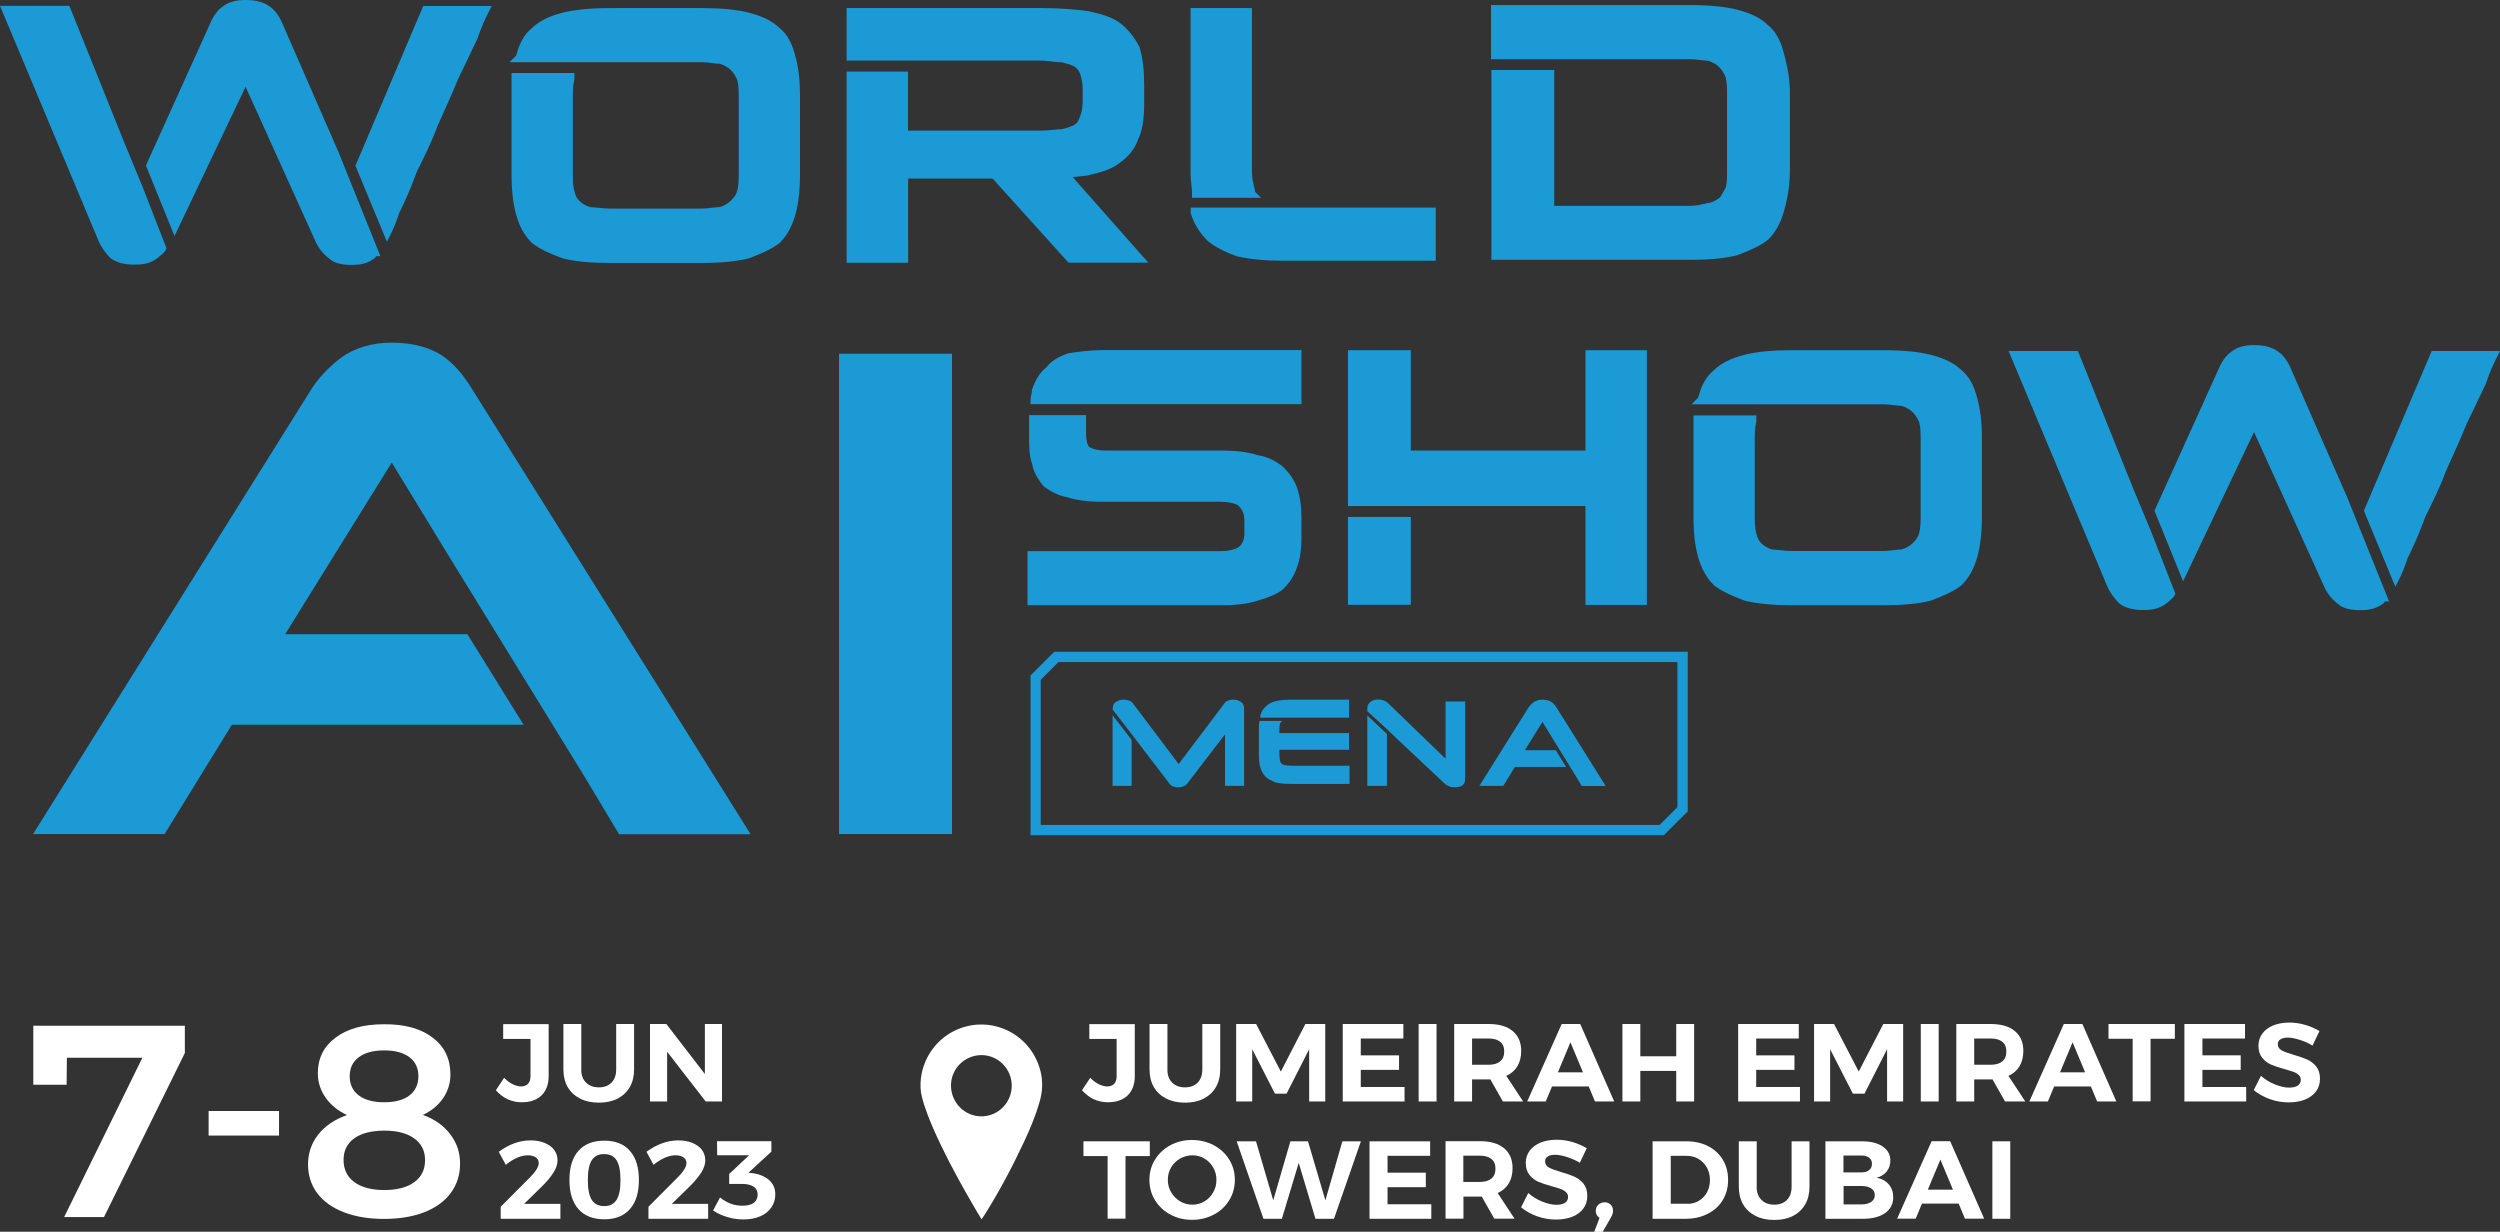 <?xml version="1.0" encoding="utf-8"?>
<!-- Generator: Adobe Illustrator 23.0.2, SVG Export Plug-In . SVG Version: 6.00 Build 0)  -->
<svg version="1.1" id="Layer_1" xmlns="http://www.w3.org/2000/svg" xmlns:xlink="http://www.w3.org/1999/xlink" x="0px" y="0px"
	 viewBox="0 0 191.38 94.29" style="enable-background:new 0 0 191.38 94.29;" xml:space="preserve">
<rect x="0" y="0" width="191.38" height="94.29" fill="#333333" stroke="none"/>
<style type="text/css">
	.st0{fill:#FFFFFF;}
	.st1{fill-rule:evenodd;clip-rule:evenodd;fill:#FFFFFF;}
	.st2{fill:#1B9AD6;}
</style>
<g>
	<g>
		<g>
			<g>
				<path class="st0" d="M86.32,83.86c-0.36,0.34-0.86,0.52-1.5,0.52c-0.79,0-1.45-0.31-1.99-0.92l0.63-0.95
					c0.21,0.21,0.43,0.38,0.66,0.49c0.23,0.11,0.44,0.17,0.63,0.17c0.23,0,0.41-0.07,0.54-0.2c0.13-0.14,0.19-0.33,0.19-0.58v-2.86
					h-2.09v-1.13h3.48v4.03C86.86,83.03,86.68,83.51,86.32,83.86z"/>
				<path class="st0" d="M89.73,82.87c0.25,0.25,0.57,0.37,0.99,0.37c0.4,0,0.72-0.12,0.96-0.36c0.24-0.24,0.36-0.58,0.36-1.01
					v-3.48h1.37v3.48c0,0.52-0.11,0.97-0.33,1.35c-0.22,0.38-0.53,0.67-0.93,0.88c-0.41,0.21-0.88,0.31-1.43,0.31
					s-1.03-0.1-1.44-0.31c-0.41-0.21-0.73-0.5-0.95-0.88c-0.22-0.38-0.33-0.83-0.33-1.35v-3.48h1.37v3.48
					C89.36,82.29,89.48,82.63,89.73,82.87z"/>
				<path class="st0" d="M94.63,78.39h1.53l1.89,3.64l1.88-3.64h1.52v5.93h-1.23v-4l-1.73,3.4H97.6l-1.74-3.4v4h-1.23V78.39z"/>
				<path class="st0" d="M102.8,78.39h4.63v1.11h-3.26v1.29h2.93v1.11h-2.93v1.31h3.35v1.11h-4.73V78.39z"/>
				<path class="st0" d="M108.6,78.39h1.37v5.93h-1.37V78.39z"/>
				<path class="st0" d="M115.05,84.32l-0.96-1.69h-0.13h-1.27v1.69h-1.37v-5.93h2.64c0.79,0,1.41,0.18,1.84,0.54
					c0.43,0.36,0.65,0.86,0.65,1.52c0,0.46-0.1,0.85-0.29,1.17c-0.19,0.32-0.48,0.57-0.85,0.74l1.29,1.96H115.05z M112.69,81.51
					h1.27c0.38,0,0.68-0.09,0.88-0.26c0.21-0.17,0.31-0.42,0.31-0.76c0-0.33-0.1-0.57-0.31-0.74s-0.5-0.25-0.88-0.25h-1.27V81.51z"
					/>
				<path class="st0" d="M122.1,84.32l-0.48-1.15h-2.81l-0.48,1.15h-1.42l2.64-5.93h1.42l2.6,5.93H122.1z M119.26,82.09h1.92
					l-0.96-2.3L119.26,82.09z"/>
				<path class="st0" d="M124.2,78.39h1.37v2.47h2.75v-2.47h1.37v5.93h-1.37v-2.34h-2.75v2.34h-1.37V78.39z"/>
				<path class="st0" d="M133.07,78.39h4.63v1.11h-3.26v1.29h2.93v1.11h-2.93v1.31h3.35v1.11h-4.73V78.39z"/>
				<path class="st0" d="M138.87,78.39h1.53l1.89,3.64l1.88-3.64h1.52v5.93h-1.23v-4l-1.73,3.4h-0.89l-1.74-3.4v4h-1.23V78.39z"/>
				<path class="st0" d="M147.04,78.39h1.37v5.93h-1.37V78.39z"/>
				<path class="st0" d="M153.49,84.32l-0.96-1.69h-0.13h-1.27v1.69h-1.37v-5.93h2.64c0.79,0,1.41,0.18,1.84,0.54
					c0.43,0.36,0.65,0.86,0.65,1.52c0,0.46-0.1,0.85-0.29,1.17c-0.19,0.32-0.48,0.57-0.85,0.74l1.29,1.96H153.49z M151.13,81.51
					h1.27c0.38,0,0.68-0.09,0.88-0.26c0.21-0.17,0.31-0.42,0.31-0.76c0-0.33-0.1-0.57-0.31-0.74s-0.5-0.25-0.88-0.25h-1.27V81.51z"
					/>
				<path class="st0" d="M160.54,84.32l-0.48-1.15h-2.81l-0.48,1.15h-1.42l2.64-5.93h1.42l2.6,5.93H160.54z M157.7,82.09h1.92
					l-0.96-2.3L157.7,82.09z"/>
				<path class="st0" d="M161.41,78.39h5.08v1.13h-1.86v4.79h-1.37v-4.79h-1.85V78.39z"/>
				<path class="st0" d="M167.23,78.39h4.63v1.11h-3.26v1.29h2.93v1.11h-2.93v1.31h3.35v1.11h-4.73V78.39z"/>
				<path class="st0" d="M176.04,79.6c-0.35-0.11-0.65-0.17-0.9-0.17c-0.24,0-0.43,0.04-0.56,0.13c-0.14,0.08-0.21,0.21-0.21,0.37
					c0,0.21,0.1,0.37,0.3,0.48c0.2,0.11,0.51,0.22,0.92,0.34c0.42,0.12,0.76,0.24,1.03,0.36c0.27,0.12,0.5,0.3,0.69,0.53
					c0.19,0.24,0.29,0.55,0.29,0.94c0,0.38-0.1,0.7-0.31,0.98c-0.21,0.27-0.49,0.48-0.85,0.62c-0.36,0.14-0.77,0.21-1.23,0.21
					c-0.49,0-0.98-0.08-1.45-0.25c-0.47-0.17-0.89-0.4-1.23-0.69l0.55-1.09c0.31,0.27,0.66,0.49,1.06,0.65
					c0.4,0.16,0.76,0.25,1.09,0.25c0.28,0,0.51-0.05,0.66-0.15s0.24-0.25,0.24-0.44c0-0.15-0.05-0.28-0.16-0.38
					s-0.24-0.18-0.41-0.24s-0.39-0.13-0.68-0.21c-0.42-0.11-0.76-0.23-1.02-0.34c-0.26-0.11-0.49-0.29-0.68-0.52
					c-0.19-0.23-0.29-0.54-0.29-0.92c0-0.36,0.1-0.67,0.3-0.94s0.47-0.47,0.83-0.62c0.35-0.14,0.76-0.22,1.23-0.22
					c0.42,0,0.83,0.06,1.23,0.18c0.41,0.12,0.76,0.28,1.08,0.47l-0.53,1.11C176.72,79.85,176.39,79.71,176.04,79.6z"/>
				<path class="st0" d="M82.94,87.37h5.08v1.13h-1.86v4.79h-1.37V88.5h-1.85V87.37z"/>
				<path class="st0" d="M92.92,87.67c0.5,0.27,0.89,0.63,1.18,1.1c0.29,0.47,0.43,0.98,0.43,1.55c0,0.57-0.14,1.09-0.43,1.56
					c-0.29,0.47-0.68,0.84-1.18,1.1s-1.05,0.4-1.66,0.4s-1.16-0.13-1.66-0.4s-0.89-0.63-1.18-1.1s-0.43-0.99-0.43-1.56
					c0-0.57,0.14-1.09,0.43-1.55c0.29-0.47,0.68-0.83,1.17-1.1c0.5-0.27,1.05-0.4,1.66-0.4C91.87,87.27,92.42,87.41,92.92,87.67z
					 M90.34,88.69c-0.29,0.17-0.52,0.39-0.69,0.68c-0.17,0.29-0.25,0.6-0.25,0.95c0,0.35,0.08,0.67,0.26,0.96
					c0.17,0.29,0.4,0.52,0.69,0.69s0.6,0.25,0.93,0.25c0.34,0,0.64-0.08,0.92-0.25c0.28-0.17,0.5-0.39,0.67-0.69
					c0.17-0.29,0.25-0.61,0.25-0.96c0-0.34-0.08-0.66-0.25-0.95c-0.17-0.29-0.39-0.52-0.67-0.68c-0.28-0.17-0.59-0.25-0.92-0.25
					C90.94,88.44,90.63,88.53,90.34,88.69z"/>
				<path class="st0" d="M102.76,87.37h1.42l-2.06,5.93h-1.42l-1.28-4.28l-1.29,4.28h-1.41l-2.05-5.93h1.48l1.32,4.52l1.31-4.52
					h1.35l1.33,4.52L102.76,87.37z"/>
				<path class="st0" d="M104.85,87.37h4.63v1.11h-3.26v1.29h2.93v1.11h-2.93v1.31h3.35v1.11h-4.73V87.37z"/>
				<path class="st0" d="M114.39,93.29l-0.96-1.69h-0.13h-1.27v1.69h-1.37v-5.93h2.64c0.79,0,1.41,0.18,1.84,0.54
					c0.43,0.36,0.65,0.86,0.65,1.52c0,0.46-0.1,0.85-0.29,1.17c-0.19,0.32-0.48,0.57-0.85,0.74l1.29,1.96H114.39z M112.02,90.48
					h1.27c0.38,0,0.68-0.09,0.88-0.26c0.21-0.17,0.31-0.42,0.31-0.76c0-0.33-0.1-0.57-0.31-0.74s-0.5-0.25-0.88-0.25h-1.27V90.48z"
					/>
				<path class="st0" d="M119.95,88.57c-0.35-0.11-0.65-0.17-0.9-0.17c-0.24,0-0.43,0.04-0.56,0.13c-0.14,0.08-0.21,0.21-0.21,0.37
					c0,0.21,0.1,0.37,0.3,0.48c0.2,0.11,0.51,0.22,0.92,0.34c0.42,0.12,0.76,0.24,1.03,0.36c0.27,0.12,0.5,0.3,0.69,0.53
					c0.19,0.24,0.29,0.55,0.29,0.94c0,0.38-0.1,0.7-0.31,0.98c-0.21,0.27-0.49,0.48-0.85,0.62c-0.36,0.14-0.77,0.21-1.23,0.21
					c-0.49,0-0.98-0.08-1.45-0.25c-0.47-0.17-0.89-0.4-1.23-0.69l0.55-1.09c0.31,0.27,0.66,0.49,1.06,0.65
					c0.4,0.16,0.76,0.25,1.09,0.25c0.28,0,0.51-0.05,0.66-0.15s0.24-0.25,0.24-0.44c0-0.15-0.05-0.28-0.16-0.38
					s-0.24-0.18-0.41-0.24s-0.39-0.13-0.68-0.21c-0.42-0.11-0.76-0.23-1.02-0.34c-0.26-0.11-0.49-0.29-0.68-0.52
					c-0.19-0.23-0.29-0.54-0.29-0.92c0-0.36,0.1-0.67,0.3-0.94s0.47-0.47,0.83-0.62c0.35-0.14,0.76-0.22,1.23-0.22
					c0.42,0,0.83,0.06,1.23,0.18c0.41,0.12,0.76,0.28,1.08,0.47l-0.53,1.11C120.63,88.83,120.3,88.68,119.95,88.57z"/>
				<path class="st0" d="M123.29,92.21c0.13,0.12,0.19,0.28,0.19,0.48c0,0.09-0.01,0.17-0.04,0.25c-0.03,0.08-0.07,0.17-0.13,0.28
					l-0.62,1.08h-0.65l0.41-1.07c-0.19-0.12-0.29-0.3-0.29-0.53c0-0.19,0.06-0.35,0.19-0.47s0.29-0.19,0.48-0.19
					C123.01,92.03,123.16,92.09,123.29,92.21z"/>
				<path class="st0" d="M130.76,87.74c0.49,0.25,0.86,0.6,1.13,1.05s0.4,0.96,0.4,1.54s-0.14,1.09-0.41,1.54s-0.66,0.8-1.15,1.05
					c-0.49,0.25-1.05,0.38-1.69,0.38h-2.53v-5.93h2.58C129.72,87.37,130.27,87.49,130.76,87.74z M130.04,91.93
					c0.27-0.16,0.48-0.37,0.63-0.65c0.15-0.28,0.23-0.59,0.23-0.95s-0.08-0.67-0.24-0.96c-0.16-0.28-0.38-0.5-0.65-0.66
					s-0.59-0.23-0.93-0.23h-1.18v3.67h1.24C129.47,92.17,129.77,92.09,130.04,91.93z"/>
				<path class="st0" d="M134.84,91.85c0.25,0.25,0.57,0.37,0.99,0.37c0.4,0,0.72-0.12,0.96-0.36c0.24-0.24,0.36-0.58,0.36-1.01
					v-3.48h1.37v3.48c0,0.52-0.11,0.97-0.33,1.35c-0.22,0.38-0.53,0.67-0.93,0.88c-0.41,0.21-0.88,0.31-1.43,0.31
					s-1.03-0.1-1.44-0.31c-0.41-0.21-0.73-0.5-0.95-0.88c-0.22-0.38-0.33-0.83-0.33-1.35v-3.48h1.37v3.48
					C134.47,91.27,134.59,91.6,134.84,91.85z"/>
				<path class="st0" d="M144.13,87.77c0.39,0.27,0.58,0.63,0.58,1.08c0,0.32-0.09,0.59-0.28,0.83c-0.19,0.23-0.44,0.39-0.77,0.48
					c0.39,0.07,0.7,0.24,0.93,0.51c0.23,0.27,0.34,0.6,0.34,0.99c0,0.51-0.21,0.91-0.62,1.2c-0.41,0.29-0.97,0.44-1.68,0.44h-2.89
					v-5.93h2.8C143.21,87.37,143.74,87.5,144.13,87.77z M143.08,89.58c0.15-0.12,0.22-0.28,0.22-0.49c0-0.2-0.07-0.36-0.22-0.47
					c-0.15-0.11-0.35-0.17-0.61-0.16h-1.35v1.29h1.35C142.73,89.75,142.94,89.7,143.08,89.58z M143.24,92.01
					c0.19-0.13,0.28-0.3,0.28-0.53c0-0.21-0.09-0.38-0.28-0.51c-0.19-0.12-0.44-0.18-0.76-0.18h-1.35v1.41h1.35
					C142.8,92.2,143.05,92.14,143.24,92.01z"/>
				<path class="st0" d="M150.42,93.29l-0.48-1.15h-2.81l-0.48,1.15h-1.42l2.64-5.93h1.42l2.6,5.93H150.42z M147.58,91.07h1.92
					l-0.96-2.3L147.58,91.07z"/>
				<path class="st0" d="M152.52,87.37h1.37v5.93h-1.37V87.37z"/>
			</g>
		</g>
		<path class="st1" d="M75.14,93.34c-0.12-0.2-0.23-0.38-0.34-0.56c-0.97-1.65-1.9-3.31-2.73-5.03c-0.49-1.02-0.96-2.05-1.31-3.13
			c-0.14-0.44-0.27-0.88-0.29-1.34c-0.08-1.88,1.01-3.66,2.72-4.43c2.67-1.21,5.74,0.29,6.46,3.14c0.2,0.8,0.16,1.58-0.07,2.37
			c-0.3,1.04-0.71,2.03-1.17,3.01c-0.9,1.93-1.89,3.8-3.02,5.6C75.32,93.08,75.23,93.2,75.14,93.34z M77.45,83.11
			c0-1.29-1.04-2.34-2.32-2.34c-1.28,0-2.33,1.04-2.33,2.32c0,1.31,1.03,2.36,2.32,2.37C76.41,85.46,77.45,84.41,77.45,83.11z"/>
		<g>
			<path class="st0" d="M2.55,78.52h11.6v2.09L7.96,93.17H4.91l5.99-12.2H5.12L5.1,83.04H2.55V78.52z"/>
			<path class="st0" d="M15.97,85.05h5.39v1.88h-5.39V85.05z"/>
			<path class="st0" d="M33.12,79.43c0.91,0.69,1.36,1.63,1.36,2.82c0,0.67-0.19,1.28-0.56,1.82c-0.37,0.54-0.89,0.97-1.55,1.28
				c0.89,0.32,1.59,0.81,2.09,1.47c0.51,0.66,0.76,1.41,0.76,2.26s-0.24,1.6-0.71,2.24c-0.47,0.64-1.15,1.13-2.03,1.48
				c-0.88,0.34-1.91,0.51-3.08,0.51s-2.2-0.17-3.08-0.51c-0.88-0.34-1.56-0.83-2.03-1.45c-0.47-0.63-0.71-1.37-0.71-2.22
				c0-0.86,0.27-1.63,0.79-2.29c0.53-0.66,1.26-1.15,2.19-1.48c-0.7-0.33-1.25-0.78-1.64-1.34c-0.39-0.56-0.59-1.18-0.59-1.86
				c0-1.14,0.45-2.05,1.36-2.73s2.14-1.02,3.68-1.02C30.97,78.39,32.21,78.74,33.12,79.43z M27.12,87.14
				c-0.54,0.39-0.82,0.94-0.82,1.65c0,0.73,0.27,1.29,0.82,1.7c0.54,0.4,1.31,0.61,2.3,0.61c0.97,0,1.74-0.2,2.29-0.6
				c0.55-0.4,0.83-0.96,0.83-1.69c0-0.71-0.28-1.27-0.83-1.66c-0.55-0.4-1.32-0.6-2.31-0.6C28.42,86.56,27.66,86.75,27.12,87.14z
				 M27.47,80.93c-0.47,0.35-0.7,0.84-0.7,1.46s0.23,1.12,0.7,1.47c0.47,0.35,1.11,0.52,1.94,0.52s1.47-0.17,1.93-0.52
				c0.46-0.35,0.69-0.84,0.69-1.47s-0.23-1.12-0.69-1.46c-0.46-0.35-1.1-0.52-1.93-0.52S27.94,80.58,27.47,80.93z"/>
		</g>
		<g>
			<g>
				<path class="st0" d="M41.45,83.86c-0.36,0.34-0.86,0.52-1.5,0.52c-0.79,0-1.45-0.31-1.99-0.92l0.63-0.95
					c0.21,0.21,0.43,0.38,0.66,0.49c0.23,0.11,0.44,0.17,0.63,0.17c0.23,0,0.41-0.07,0.54-0.2c0.13-0.14,0.19-0.33,0.19-0.58v-2.86
					h-2.09v-1.13h3.48v4.03C41.99,83.03,41.81,83.51,41.45,83.86z"/>
				<path class="st0" d="M44.86,82.87c0.25,0.25,0.57,0.37,0.99,0.37c0.4,0,0.72-0.12,0.96-0.36c0.24-0.24,0.36-0.58,0.36-1.01
					v-3.48h1.37v3.48c0,0.52-0.11,0.97-0.33,1.35c-0.22,0.38-0.53,0.67-0.93,0.88c-0.41,0.21-0.88,0.31-1.43,0.31
					s-1.03-0.1-1.44-0.31c-0.41-0.21-0.73-0.5-0.95-0.88c-0.22-0.38-0.33-0.83-0.33-1.35v-3.48h1.37v3.48
					C44.49,82.29,44.61,82.63,44.86,82.87z"/>
				<path class="st0" d="M53.97,78.39h1.3v5.93h-1.25l-2.95-3.81v3.81h-1.31v-5.93h1.25l2.95,3.83V78.39z"/>
				<path class="st0" d="M42.9,92.18v1.12h-4.57v-0.92l2.25-2.26c0.2-0.2,0.36-0.39,0.48-0.58s0.18-0.35,0.18-0.5
					c0-0.19-0.07-0.33-0.22-0.44c-0.15-0.1-0.35-0.16-0.61-0.16s-0.54,0.06-0.83,0.19s-0.58,0.31-0.86,0.54l-0.54-1
					c0.8-0.58,1.61-0.87,2.43-0.87c0.41,0,0.76,0.06,1.08,0.19c0.31,0.13,0.56,0.3,0.73,0.53s0.26,0.5,0.26,0.8
					c0,0.3-0.1,0.61-0.3,0.93s-0.49,0.67-0.86,1.04l-1.4,1.37H42.9z"/>
				<path class="st0" d="M48.22,88.1c0.46,0.52,0.69,1.26,0.69,2.23c0,0.97-0.23,1.71-0.69,2.23c-0.46,0.52-1.11,0.78-1.96,0.78
					c-0.86,0-1.52-0.26-1.98-0.78c-0.46-0.52-0.69-1.27-0.69-2.23c0-0.97,0.23-1.72,0.69-2.23c0.46-0.52,1.12-0.78,1.98-0.78
					C47.11,87.32,47.77,87.58,48.22,88.1z M45.3,88.82c-0.2,0.32-0.3,0.82-0.3,1.52c0,0.69,0.1,1.19,0.3,1.51
					c0.2,0.32,0.52,0.48,0.96,0.48c0.42,0,0.74-0.16,0.94-0.48c0.2-0.32,0.3-0.82,0.3-1.51c0-0.69-0.1-1.2-0.3-1.52
					c-0.2-0.32-0.52-0.47-0.94-0.47C45.83,88.34,45.51,88.5,45.3,88.82z"/>
				<path class="st0" d="M54.21,92.18v1.12h-4.57v-0.92l2.25-2.26c0.2-0.2,0.36-0.39,0.48-0.58s0.18-0.35,0.18-0.5
					c0-0.19-0.07-0.33-0.22-0.44c-0.15-0.1-0.35-0.16-0.61-0.16s-0.54,0.06-0.83,0.19s-0.58,0.31-0.86,0.54l-0.54-1
					c0.8-0.58,1.61-0.87,2.43-0.87c0.41,0,0.76,0.06,1.08,0.19c0.31,0.13,0.56,0.3,0.73,0.53s0.26,0.5,0.26,0.8
					c0,0.3-0.1,0.61-0.3,0.93s-0.49,0.67-0.86,1.04l-1.4,1.37H54.21z"/>
				<path class="st0" d="M58.88,90.34c0.32,0.28,0.47,0.65,0.47,1.1c0,0.37-0.1,0.7-0.3,0.99c-0.2,0.29-0.48,0.52-0.85,0.68
					c-0.37,0.16-0.8,0.24-1.29,0.24c-0.42,0-0.84-0.06-1.26-0.19s-0.77-0.29-1.06-0.5l0.53-0.99c0.25,0.2,0.52,0.36,0.81,0.47
					c0.29,0.11,0.58,0.16,0.89,0.16c0.38,0,0.68-0.07,0.89-0.22C57.9,91.92,58,91.71,58,91.45c0-0.27-0.1-0.47-0.31-0.61
					c-0.21-0.14-0.51-0.21-0.89-0.21h-0.98v-0.76l1.52-1.43h-2.44l-0.01-1.08h4.16v0.8l-1.75,1.61l0.31,0.04
					C58.14,89.88,58.56,90.06,58.88,90.34z"/>
			</g>
		</g>
	</g>
	<path class="st2" d="M103.18,39.57H108v6.73h-4.81V39.57z M121.36,34.49H108v-7.68h-4.81v11.93h18.18v7.57h4.7v-19.5h-4.7V34.49z
		 M150.17,28.35c-0.54-0.54-1.32-0.92-2.37-1.19c-0.93-0.23-2.1-0.35-3.56-0.35h-7.12c-1.47,0-2.63,0.11-3.56,0.35
		c-1.07,0.27-1.82,0.65-2.37,1.19c-0.56,0.45-0.94,1.12-1.19,2.09l-0.51,0.51h14.64c0.3,0,0.61,0.03,0.88,0.07
		c0.21,0.02,0.39,0.04,0.55,0.05c0.42,0.11,0.71,0.33,0.87,0.49c0.21,0.22,0.4,0.52,0.5,0.79c0.1,0.42,0.1,0.85,0.1,1.39v5.65
		c0,0.55,0,0.98-0.11,1.4c-0.1,0.38-0.28,0.57-0.49,0.78c-0.16,0.16-0.44,0.38-0.87,0.49c-0.16,0-0.34,0.02-0.55,0.05
		c-0.27,0.03-0.58,0.07-0.88,0.07h-6.89c-0.36,0-0.66-0.03-0.92-0.06c-0.22-0.02-0.42-0.05-0.63-0.05
		c-0.42-0.11-0.71-0.33-0.87-0.49c-0.19-0.19-0.28-0.38-0.38-0.78c-0.11-0.42-0.11-0.85-0.11-1.4v-5.65c0-0.55,0-0.99,0.11-1.4
		l0.01-0.03v-0.52h-4.81v7.71c0,1.26,0.12,2.31,0.35,3.12c0.26,0.91,0.64,1.59,1.19,2.15l0.02,0.02c0.62,0.49,1.49,0.85,2.33,1.17
		l0.03,0.01c0.93,0.23,2.1,0.35,3.56,0.35h7.12c1.46,0,2.63-0.11,3.56-0.35l0.03-0.01c0.85-0.32,1.72-0.68,2.33-1.17l0.02-0.02
		c0.55-0.55,0.93-1.24,1.19-2.15c0.23-0.81,0.35-1.86,0.35-3.12v-5.99c0-1.17-0.12-2.2-0.35-3
		C151.12,29.49,150.73,28.81,150.17,28.35z M99.26,37.25c-0.22-0.55-0.55-1.03-1.07-1.55l-0.03-0.02c-0.43-0.32-1.03-0.71-1.9-0.84
		c-0.69-0.23-1.61-0.35-2.66-0.35h-8.92c-0.59,0-1-0.09-1.3-0.28c-0.16-0.17-0.24-0.55-0.24-1.04v-1.39h-4.36v1.5
		c0,0.9,0,1.61,0.23,2.22c0.13,0.73,0.5,1.23,0.83,1.67l0.02,0.03l0.03,0.02c0.61,0.46,1.2,0.73,1.79,0.84
		c0.69,0.23,1.61,0.35,2.66,0.35h9.03c0.62,0,1.12,0.1,1.42,0.28c0.3,0.31,0.47,0.59,0.47,1.15v1.02c0,0.45-0.17,0.84-0.45,1.03
		c-0.29,0.19-0.8,0.3-1.44,0.3H78.66v4.14H93.6c1.06,0,1.98-0.12,2.68-0.35c0.9-0.26,1.45-0.5,1.89-0.83l0.03-0.02
		c0.4-0.4,0.81-0.89,1.08-1.68c0.23-0.58,0.35-1.39,0.35-2.35v-1.47c0-0.9-0.11-1.62-0.35-2.34L99.26,37.25z M81.81,27.04
		l-0.04,0.01c-0.75,0.25-1.33,0.62-1.68,1.08c-0.46,0.36-0.82,0.92-1.08,1.68L79,29.85v0.04c0,0.07-0.02,0.16-0.04,0.26
		c-0.03,0.14-0.07,0.32-0.07,0.53v0.26h20.74v-4.14H84.34C83.39,26.81,82.44,26.94,81.81,27.04z M175.39,28.27
		c-0.24-0.6-0.6-1.09-0.99-1.35c-0.46-0.34-1.04-0.5-1.85-0.5c-0.75,0-1.26,0.14-1.73,0.5c-0.39,0.26-0.75,0.76-0.99,1.35
		l-4.9,10.83l2.19,5.4l5.43-11.43l5.3,11.68c0.24,0.6,0.61,1.09,1.09,1.45c0.36,0.35,0.92,0.51,1.75,0.51c0.76,0,1.26-0.15,1.74-0.5
		l0.03-0.02c0.05-0.05,0.09-0.11,0.12-0.15h0.31l-3.19-7.93L175.39,28.27z M180.96,39.1l2.41,5.82l0.26-0.51
		c0.23-0.45,0.45-1.01,0.69-1.71c0.51-1.02,0.95-2.06,1.35-3.16c0.55-1.1,1.12-2.24,1.58-3.5c0.6-1.32,1.14-2.51,1.58-3.61
		c0.3-0.59,0.56-1.15,0.81-1.68c0.23-0.48,0.44-0.93,0.65-1.36l0.01-0.03c0.33-0.99,0.66-1.66,0.89-2.1l0.19-0.39h-5.23L180.96,39.1
		z M163.31,37.42l-4.24-10.55h-5.31l7.49,17.86c0.21,0.53,0.53,1.01,0.96,1.44l0.03,0.03c0.46,0.34,1.05,0.5,1.85,0.5
		c0.77,0,1.26-0.14,1.74-0.5l0.03-0.02c0.07-0.07,0.15-0.13,0.22-0.19c0.15-0.12,0.3-0.25,0.4-0.44l0.05-0.1l-1.85-4.74
		L163.31,37.42z M17.75,55.48h22.33l-4.3-6.93H21.83l8.16-13.14l4.42,7.24l10.3,16.74l2.68,4.47h10.07l-21.15-33.8
		c-0.76-1.27-1.43-2.07-2.24-2.68c-1-0.75-2.41-1.15-4.08-1.15c-1.5,0-2.87,0.41-3.86,1.14c-1.01,0.75-1.86,1.68-2.45,2.67
		L2.53,63.85H12.6L17.75,55.48z M64.23,63.85h8.65V27.08h-8.65V63.85z M132.98,19.54l0.03-0.01c0.85-0.32,1.72-0.68,2.33-1.17
		l0.02-0.02c0.56-0.56,0.94-1.24,1.2-2.15c0.2-0.7,0.46-1.78,0.46-3.12V7.09c0-0.94-0.15-1.9-0.46-3c-0.25-1.01-0.64-1.7-1.21-2.16
		c-0.54-0.54-1.31-0.92-2.37-1.19c-0.93-0.23-2.1-0.35-3.56-0.35h-15.28v4.14h15.17c0.3,0,0.61,0.03,0.88,0.07
		c0.21,0.02,0.39,0.04,0.55,0.05c0.43,0.11,0.71,0.33,0.87,0.49c0.21,0.21,0.4,0.52,0.5,0.79c0.1,0.42,0.1,0.85,0.1,1.39v5.65
		c0,0.53,0,0.96-0.09,1.36c-0.08,0.13-0.15,0.26-0.21,0.38c-0.09,0.17-0.17,0.32-0.27,0.43c-0.29,0.2-0.59,0.39-0.85,0.39h-0.03
		l-0.03,0.01c-0.45,0.11-0.87,0.22-1.4,0.22h-10.35V5.36h-4.81v14.53h15.28C130.87,19.89,132.04,19.78,132.98,19.54z M91.2,14.12
		c-0.03-0.26-0.06-0.52-0.06-0.82V0.62h4.7v12.57c0,0.42,0.11,0.96,0.21,1.27l0.01,0.04v0.04c0,0.11,0,0.12,0.04,0.16l0.44,0.44
		h-5.29v-0.26C91.26,14.62,91.23,14.38,91.2,14.12z M91.15,15.89h18.76v4.07H98.19c-1.33,0-2.47-0.11-3.51-0.34l-0.03-0.01
		c-0.97-0.36-1.64-0.72-2.18-1.15l-0.02-0.02c-0.64-0.64-1.07-1.35-1.29-2.11l-0.01-0.03V15.89z M53.65,4.76H39.01l0.51-0.51
		c0.25-0.97,0.63-1.64,1.19-2.09c0.55-0.54,1.3-0.92,2.37-1.19c0.93-0.23,2.1-0.35,3.56-0.35h7.12c1.46,0,2.63,0.11,3.56,0.35
		c1.07,0.27,1.82,0.65,2.37,1.19c0.57,0.46,0.95,1.15,1.2,2.16c0.23,0.8,0.35,1.84,0.35,3v5.99c0,1.26-0.12,2.31-0.35,3.12
		c-0.26,0.91-0.64,1.59-1.19,2.15l-0.02,0.02c-0.62,0.49-1.49,0.85-2.33,1.17l-0.03,0.01c-0.94,0.23-2.1,0.35-3.56,0.35h-7.12
		c-1.46,0-2.63-0.11-3.56-0.35l-0.03-0.01c-0.85-0.32-1.71-0.68-2.33-1.17l-0.02-0.02c-0.56-0.56-0.94-1.24-1.19-2.15
		c-0.23-0.81-0.35-1.86-0.35-3.12V5.59h4.81v0.52l-0.01,0.03c-0.11,0.42-0.11,0.85-0.11,1.4v5.65c0,0.55,0,0.98,0.11,1.4
		c0.1,0.4,0.19,0.59,0.38,0.78c0.16,0.16,0.44,0.37,0.87,0.49c0.21,0,0.41,0.03,0.63,0.05c0.26,0.03,0.56,0.06,0.92,0.06h6.89
		c0.3,0,0.61-0.03,0.88-0.07c0.21-0.02,0.39-0.04,0.55-0.05c0.42-0.11,0.71-0.33,0.87-0.49c0.22-0.22,0.4-0.4,0.49-0.78
		c0.11-0.42,0.11-0.85,0.11-1.4V7.55c0-0.55,0-0.98-0.1-1.39c-0.09-0.27-0.28-0.58-0.5-0.79c-0.16-0.16-0.44-0.38-0.87-0.49
		c-0.16,0-0.34-0.02-0.55-0.05C54.26,4.79,53.95,4.76,53.65,4.76z M7.49,18.31L0,0.45h5.31l4.24,10.55l1.35,3.27l1.85,4.74
		l-0.05,0.1c-0.1,0.2-0.25,0.32-0.4,0.44c-0.07,0.06-0.15,0.12-0.22,0.19l-0.03,0.02c-0.48,0.36-0.97,0.5-1.74,0.5
		c-0.8,0-1.39-0.16-1.85-0.5l-0.03-0.03C8.03,19.33,7.7,18.84,7.49,18.31z M13.36,18.07l-2.19-5.4l4.9-10.83
		c0.24-0.6,0.6-1.09,0.99-1.35C17.54,0.14,18.05,0,18.8,0c0.8,0,1.39,0.16,1.85,0.5c0.39,0.26,0.75,0.76,0.99,1.35l4.29,9.83
		l3.19,7.93h-0.31c-0.03,0.04-0.06,0.09-0.12,0.15l-0.03,0.02c-0.48,0.36-0.98,0.5-1.74,0.5c-0.83,0-1.39-0.16-1.75-0.51
		c-0.48-0.37-0.85-0.85-1.09-1.45L18.8,6.64L13.36,18.07z M29.62,18.51l-2.41-5.82l5.19-12.23h5.23l-0.19,0.39
		c-0.22,0.44-0.56,1.11-0.89,2.1l-0.01,0.03c-0.21,0.43-0.43,0.88-0.65,1.36c-0.25,0.54-0.52,1.09-0.81,1.68
		C34.64,7.11,34.1,8.3,33.5,9.62c-0.46,1.27-1.03,2.4-1.58,3.5c-0.4,1.1-0.84,2.14-1.35,3.16c-0.23,0.7-0.46,1.26-0.69,1.71
		L29.62,18.51z M69.51,20.12h-4.7V5.48h4.7v4.52h10.13c0.36,0,0.69-0.03,0.99-0.06c0.24-0.02,0.46-0.05,0.67-0.05
		c0.41-0.1,0.72-0.21,0.92-0.31c0.26-0.18,0.35-0.34,0.45-0.65l0.01-0.03c0.09-0.19,0.2-0.59,0.2-1.13V6.76
		c0-0.34-0.07-0.72-0.2-1.14c-0.1-0.2-0.19-0.37-0.46-0.55c-0.2-0.1-0.51-0.2-0.92-0.3c-0.21,0-0.43-0.02-0.67-0.05
		C80.34,4.68,80,4.64,79.64,4.64H64.81V0.62h15.06c1.42,0,2.57,0.12,3.42,0.23l0.02,0c1.13,0.25,1.89,0.49,2.48,0.95
		c0.59,0.47,1.07,1.07,1.43,1.78l0.01,0.02l0.01,0.02c0.24,0.84,0.35,1.76,0.35,2.89v1.36c0,1.28-0.14,2.15-0.47,2.81
		c-0.25,0.72-0.73,1.33-1.44,1.81c-0.58,0.46-1.35,0.7-2.47,0.95l-0.02,0c-0.3,0.04-0.66,0.08-1.07,0.12l5.79,6.55h-6.11l-5.81-6.44
		h-6.47V20.12z M106.17,56.18l-1.5-1.41v5.39h1.5V56.18z M106.71,56.33l0.11,0.11l3.72,3.5c0.13,0.13,0.25,0.21,0.4,0.25
		c0.13,0.08,0.29,0.08,0.45,0.08c0.22,0,0.42-0.05,0.54-0.13c0.2-0.15,0.23-0.36,0.23-0.53V53.7h-1.5v4.38l-4.43-4.28l-0.01-0.01
		c-0.02-0.01-0.05-0.03-0.07-0.05c-0.05-0.04-0.12-0.08-0.2-0.11c-0.12-0.04-0.24-0.08-0.44-0.08c-0.25,0-0.42,0.05-0.58,0.17
		c-0.16,0.12-0.26,0.25-0.26,0.53v0.19l1.33,1.22L106.71,56.33z M115.97,58.71h3.92l-0.79-1.28h-2.37l1.35-2.17l0.74,1.21l1.79,2.91
		l0.48,0.79h1.83l-3.71-5.92c-0.14-0.23-0.25-0.37-0.4-0.48c-0.18-0.13-0.43-0.21-0.73-0.21c-0.27,0-0.51,0.07-0.69,0.21
		c-0.18,0.13-0.33,0.3-0.43,0.47l-3.71,5.92h1.83L115.97,58.71z M103.27,53.56h-4.42c-0.47,0-0.88,0.04-1.18,0.11
		c-0.33,0.08-0.56,0.2-0.75,0.39c-0.21,0.17-0.36,0.42-0.44,0.72l0,0.16h6.79V53.56z M80.71,49.89l-1.82,1.82v12.22h48.49l1.82-1.82
		V49.89H80.71z M128.41,61.79l-1.36,1.36H79.67V52.04l1.36-1.36h47.38V61.79z M86.63,56.64l-1.46-1.89v5.41h1.46V56.64z
		 M89.51,59.97c0.12,0.2,0.36,0.3,0.68,0.3c0.31,0,0.55-0.1,0.71-0.3l2.88-3.76v3.95h1.46v-5.95c0-0.23-0.1-0.4-0.27-0.49
		c-0.16-0.12-0.32-0.16-0.57-0.16c-0.17,0-0.32,0.04-0.41,0.08c-0.15,0.05-0.24,0.16-0.3,0.26l-3.46,4.59l-3.46-4.59
		c-0.07-0.1-0.16-0.21-0.31-0.26c-0.12-0.04-0.24-0.08-0.44-0.08c-0.23,0-0.42,0.06-0.57,0.16c-0.17,0.09-0.27,0.27-0.27,0.49v0.11
		l1.29,1.67L89.51,59.97z M96.92,59.5L96.92,59.5c0.19,0.15,0.42,0.27,0.74,0.4l0.01,0c0.3,0.08,0.71,0.11,1.18,0.11h4.46v-1.39
		h-4.46c-0.1,0-0.2-0.01-0.29-0.02c-0.07-0.01-0.13-0.01-0.18-0.02c-0.13-0.03-0.22-0.07-0.28-0.12c-0.05-0.05-0.09-0.15-0.12-0.25
		c0-0.05-0.01-0.11-0.02-0.18c-0.01-0.09-0.02-0.19-0.02-0.29V57.4h5.33v-1.28h-5.33v-0.35c0-0.07,0.01-0.16,0.02-0.24
		c0.01-0.06,0.01-0.11,0.02-0.16l0.18-0.18h-1.73l-0.02,0.07c-0.04,0.16-0.04,0.35-0.04,0.51v1.98c0,0.42,0.04,0.77,0.12,1.03
		C96.56,59.04,96.71,59.28,96.92,59.5z"/>
</g>
</svg>
